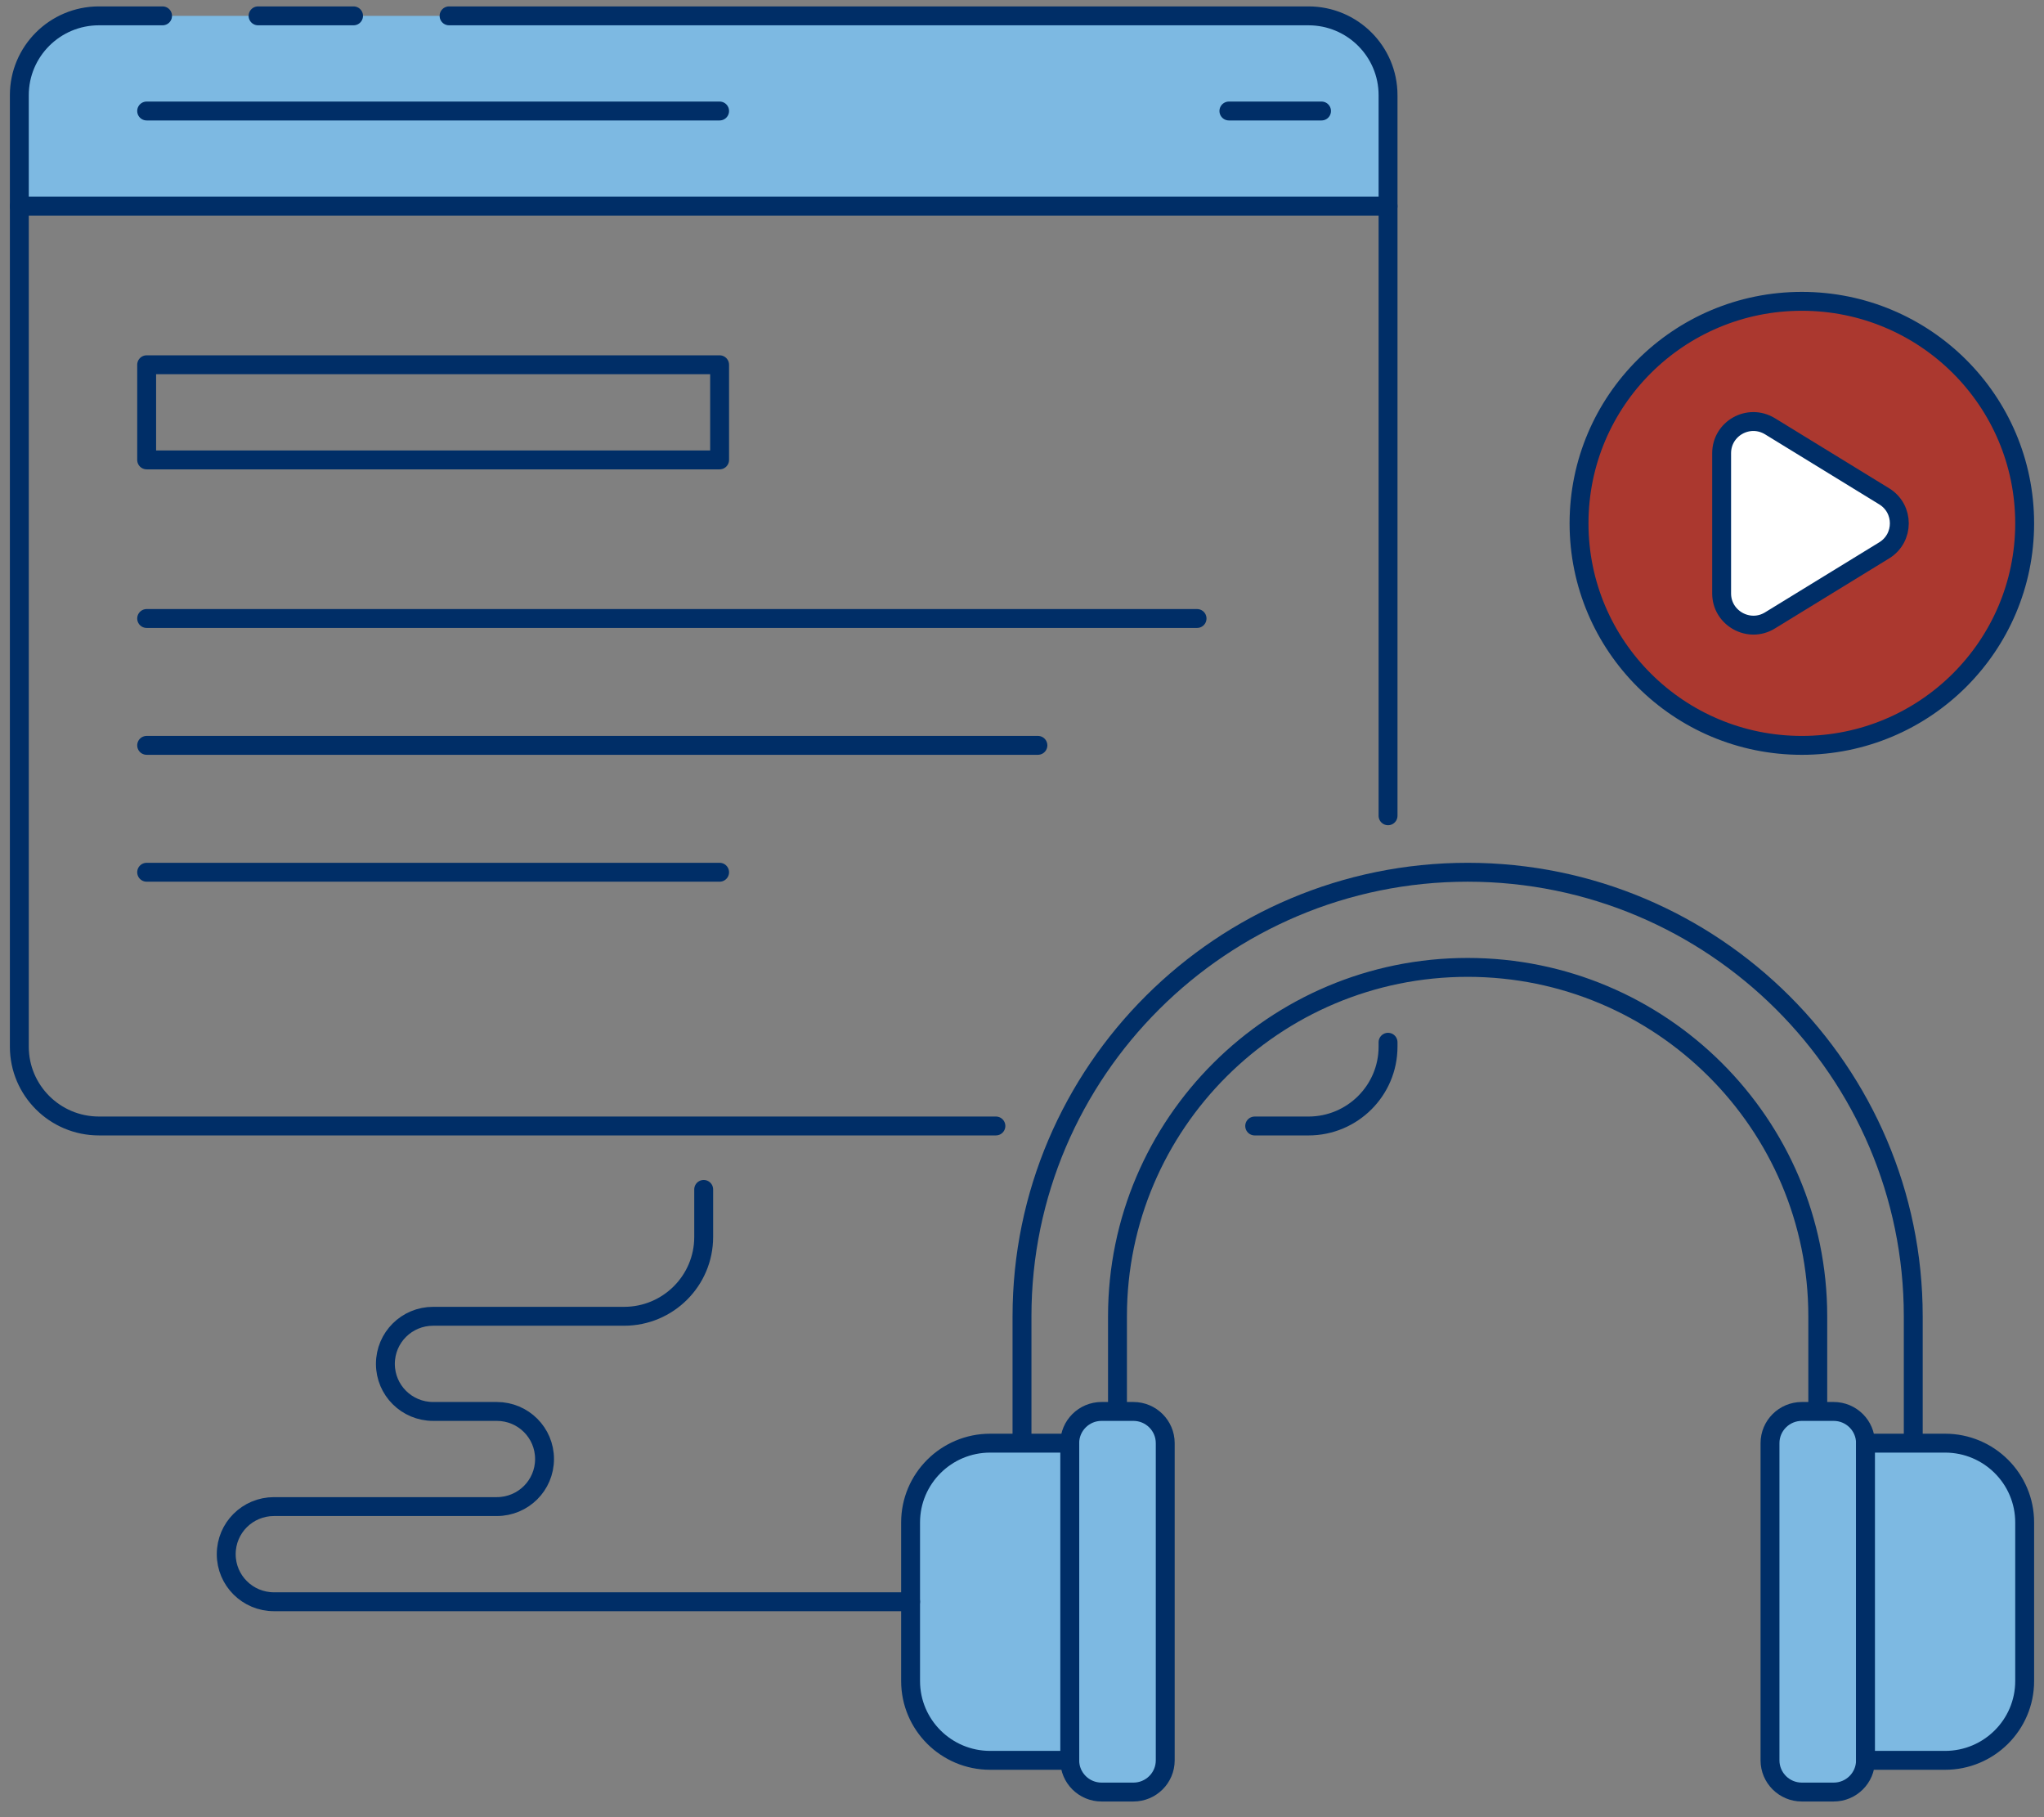 <svg width="144" height="128" viewBox="0 0 144 128" fill="none" xmlns="http://www.w3.org/2000/svg">
<rect x="0" y="0" width="144" height="128" fill="#808080" stroke="none"/>
<g id="a">
<path id="Vector" d="M131.425 115.059C129.564 115.059 128.062 113.562 128.062 111.708V92.718C128.062 79.156 117.006 68.142 103.394 68.142C89.783 68.142 78.727 79.156 78.727 92.718V111.708C78.727 113.562 77.225 115.059 75.364 115.059C73.502 115.059 72 113.562 72 111.708V92.718C72 75.47 86.083 61.44 103.394 61.44C120.706 61.44 134.789 75.47 134.789 92.718V111.708C134.789 113.562 133.286 115.059 131.425 115.059Z" stroke="#002E67" stroke-width="1.331" stroke-linecap="round" stroke-linejoin="round"/>
<path id="Vector_2" d="M79.848 99.42H77.606C76.367 99.42 75.363 100.42 75.363 101.654V123.996C75.363 125.23 76.367 126.23 77.606 126.23H79.848C81.087 126.23 82.091 125.23 82.091 123.996V101.654C82.091 100.42 81.087 99.42 79.848 99.42Z" fill="#7DB9E2" stroke="#002E67" stroke-width="1.331" stroke-linecap="round" stroke-linejoin="round"/>
<path id="Vector_3" d="M69.757 101.654H75.364V123.996H69.757C66.663 123.996 64.151 121.494 64.151 118.41V107.24C64.151 104.157 66.663 101.654 69.757 101.654Z" fill="#7DB9E2" stroke="#002E67" stroke-width="1.331" stroke-linecap="round" stroke-linejoin="round"/>
<path id="Vector_4" d="M126.94 126.23H129.182C130.421 126.23 131.425 125.23 131.425 123.996V101.654C131.425 100.42 130.421 99.42 129.182 99.42H126.94C125.701 99.42 124.697 100.42 124.697 101.654V123.996C124.697 125.23 125.701 126.23 126.94 126.23Z" fill="#7DB9E2" stroke="#002E67" stroke-width="1.331" stroke-linecap="round" stroke-linejoin="round"/>
<path id="Vector_5" d="M137.032 123.996H131.425V101.654H137.032C140.126 101.654 142.638 104.156 142.638 107.239V118.41C142.638 121.493 140.126 123.996 137.032 123.996Z" fill="#7DB9E2" stroke="#002E67" stroke-width="1.331" stroke-linecap="round" stroke-linejoin="round"/>
<path id="Vector_6" d="M88.393 79.313H92.182C95.277 79.313 97.788 76.811 97.788 73.727V73.415" stroke="#002E67" stroke-width="1.331" stroke-linecap="round" stroke-linejoin="round"/>
<path id="Vector_7" d="M1.362 14.522V73.727C1.362 76.81 3.874 79.312 6.968 79.312H70.161" stroke="#002E67" stroke-width="1.331" stroke-linecap="round" stroke-linejoin="round"/>
<path id="Vector_8" d="M97.788 57.462V14.522" stroke="#002E67" stroke-width="1.331" stroke-linecap="round" stroke-linejoin="round"/>
<g id="Vector_9">
<path d="M31.636 1.117H92.182C95.277 1.117 97.788 3.619 97.788 6.703V14.522H1.362V6.703C1.362 3.619 3.874 1.117 6.968 1.117H11.453" fill="#7DB9E2"/>
<path d="M31.636 1.117H92.182C95.277 1.117 97.788 3.619 97.788 6.703V14.522H1.362V6.703C1.362 3.619 3.874 1.117 6.968 1.117H11.453" stroke="#002E67" stroke-width="1.331" stroke-linecap="round" stroke-linejoin="round"/>
</g>
<path id="Vector_10" d="M50.696 25.693H10.332V32.395H50.696V25.693Z" stroke="#002E67" stroke-width="1.331" stroke-linecap="round" stroke-linejoin="round"/>
<path id="Vector_11" d="M10.332 43.566H84.333" stroke="#002E67" stroke-width="1.331" stroke-linecap="round" stroke-linejoin="round"/>
<path id="Vector_12" d="M10.332 52.502H73.121" stroke="#002E67" stroke-width="1.331" stroke-linecap="round" stroke-linejoin="round"/>
<path id="Vector_13" d="M10.332 61.44H50.696" stroke="#002E67" stroke-width="1.331" stroke-linecap="round" stroke-linejoin="round"/>
<path id="Vector_14" d="M10.332 7.819H50.696" stroke="#002E67" stroke-width="1.331" stroke-linecap="round" stroke-linejoin="round"/>
<path id="Vector_15" d="M64.151 112.825H19.302C17.441 112.825 15.938 111.328 15.938 109.474C15.938 107.619 17.441 106.122 19.302 106.122H34.999C36.861 106.122 38.363 104.625 38.363 102.771C38.363 100.917 36.861 99.42 34.999 99.42H30.515C28.653 99.42 27.151 97.923 27.151 96.069C27.151 94.214 28.653 92.717 30.515 92.717H43.969C47.064 92.717 49.575 90.215 49.575 87.132V83.781" stroke="#002E67" stroke-width="1.331" stroke-linecap="round" stroke-linejoin="round"/>
<path id="Vector_16" d="M126.94 52.503C135.61 52.503 142.638 45.501 142.638 36.864C142.638 28.227 135.61 21.225 126.94 21.225C118.271 21.225 111.243 28.227 111.243 36.864C111.243 45.501 118.271 52.503 126.94 52.503Z" fill="#AB382F" stroke="#002E67" stroke-width="1.331" stroke-linecap="round" stroke-linejoin="round"/>
<path id="Vector_17" d="M132.748 34.965L124.698 30.027C123.195 29.111 121.289 30.184 121.289 31.926V41.801C121.289 43.544 123.218 44.616 124.698 43.7L132.748 38.763C134.161 37.891 134.161 35.836 132.748 34.965Z" fill="white" stroke="#002E67" stroke-width="1.331" stroke-linecap="round" stroke-linejoin="round"/>
<path id="Vector_18" d="M86.576 7.819H93.102" stroke="#002E67" stroke-width="1.331" stroke-linecap="round" stroke-linejoin="round"/>
<path id="Vector_19" d="M18.181 1.117H24.908" stroke="#002E67" stroke-width="1.331" stroke-linecap="round" stroke-linejoin="round"/>
</g>
</svg>
